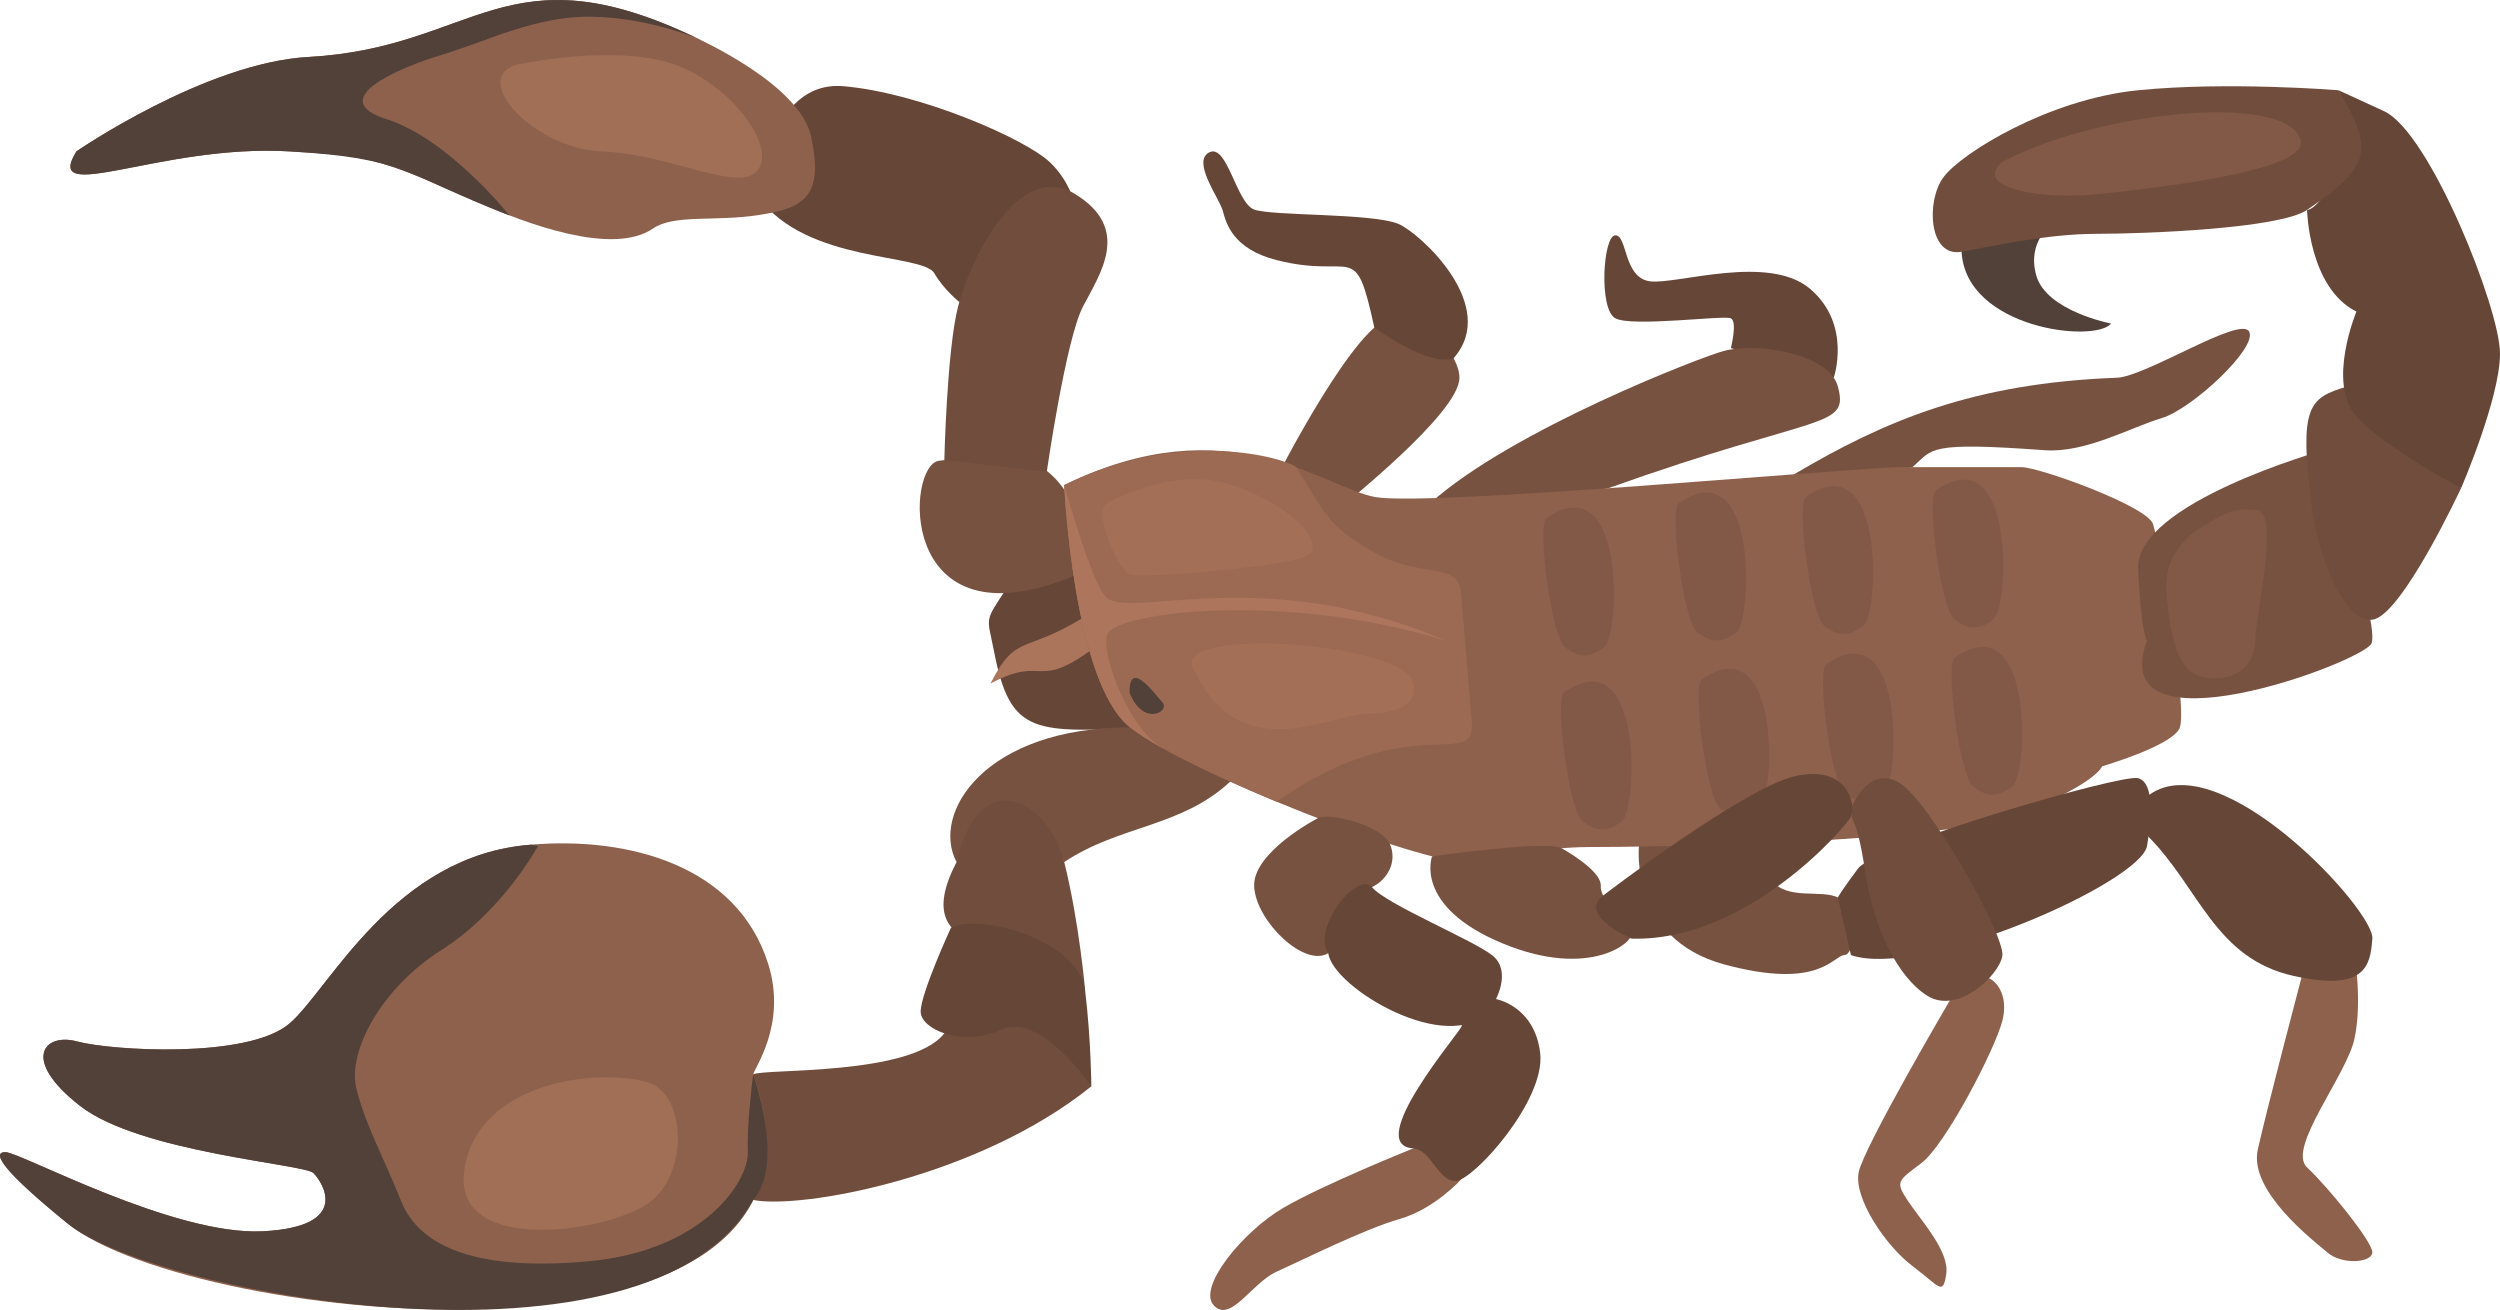 <?xml version="1.0" encoding="UTF-8"?><svg id="Layer_1" xmlns="http://www.w3.org/2000/svg" viewBox="0 0 782 409.75"><defs><style>.cls-1{fill:#ab755b;}.cls-2{fill:#9c6a53;}.cls-3{fill:#664637;}.cls-4{fill:#a36f57;}.cls-5{fill:#ad765c;}.cls-6{fill:#8e614c;}.cls-7{fill:#524139;}.cls-8{fill:#825946;}.cls-9{fill:#785240;}.cls-10{fill:#a16e56;}.cls-11{fill:#704d3c;}</style></defs><g><path class="cls-3" d="m341.38,167.81s-19.77,5.96-26.7,16.49c-6.93,10.53-5.88,8.42-3.78,19.3,5.21,26.9,12.66,25.56,49.68,23.9l-19.2-59.69Z"/><path class="cls-1" d="m342.33,190.92c-21.35,14.39-24.05,6.12-32.51,22.9,17.56-9.41,13.88,3.16,33.94-12.36l-1.43-10.54Z"/><path class="cls-3" d="m300.06,94.46s-4.94-3.98-7.75-8.91c-3.68-6.46-39.8-3.03-55.09-23.88,0,0,2.81-36.76,26.67-34.7,23.86,2.07,56.84,16.45,64.56,23.82,7.72,7.37,8.42,16.6,8.42,16.6l-36.81,27.06Z"/><path class="cls-9" d="m353.48,227.52c-45.52,0-62.37,26.9-54.27,42.13,8.51-23.13,24.65-19.39,33.68,0,17.25-11.54,36.52-10.82,51.92-25.16,5.16-4.8-31.33-16.97-31.33-16.97Z"/><path class="cls-9" d="m332.89,181.32c-52.34,19.72-49.42-35.91-39.18-37.19,16.64-2.08,29.6-4.68,39.26,9.12,0,0,13.06,24.78-.08,28.07Z"/><path class="cls-3" d="m541.42,108.87s2.11-8.25,0-9.3c-2.11-1.05-30.88,2.81-36.14,0-5.26-2.8-3.86-25.96,0-25.96s2.46,13.33,10.88,14.39c8.42,1.05,37.19-8.77,50.17,2.46,12.98,11.23,7.26,27.71,7.26,27.71l-32.17-9.29Z"/><path class="cls-9" d="m399.32,149.39s25.5-50.17,36.26-49.82c10.76.35,20.93,11.23,20.93,18.6,0,11.13-36.48,39.85-41.05,43.86l-16.14-12.63Z"/><path class="cls-3" d="m454.67,112.05c14.52-16.37-10.49-39.08-17.1-41.95-8.07-3.51-39.68-2.46-45.28-4.56-5.6-2.11-8.4-20.7-14.02-17.89-5.61,2.81,3.16,14.39,4.21,18.25,1.05,3.86,3.05,11.93,16.79,15.44,24.59,6.28,24.46-7.14,30.63,21.15,0,0,17.32,12.58,24.78,9.57Z"/><path class="cls-9" d="m447.42,157.36c25.42-22.88,85.35-45.97,91.92-47.62,11.2-2.81,32.84,1.17,35.53,11.11,3.64,13.46-5.51,8.18-71.66,31.81,0,0-54.35,11.96-55.79,4.69Z"/><path class="cls-9" d="m561.1,148.42c28.74-17,56.26-28.58,101.02-30.26,9.12-.34,38.6-19.45,41.4-14.46,2.81,4.99-17.89,24.29-27.37,27.09-9.47,2.81-23.86,10.96-36.49,10.04-36.86-2.67-34.9-.5-41.4,5.28,0,0-38.18,8.35-37.16,2.3Z"/><path class="cls-6" d="m442.08,359.21s-28.02,11.23-40.65,18.6c-12.63,7.37-27.02,24.91-21.75,30.53,5.26,5.61,11.82-7.02,19.59-10.53,7.78-3.51,27.41-13.33,38.47-16.49,11.06-3.16,19.38-12.48,19.38-12.48,0,0-5.96-15.94-15.04-9.62Z"/><path class="cls-6" d="m736.5,298.75s2.46,14.49,0,26.07c-2.46,11.58-21.29,34.38-14.85,40.35,6.43,5.96,20.72,23.51,20.42,26.67-.3,3.16-9.42,3.86-13.98,0-4.56-3.86-24.74-19.3-21.85-32.28,2.9-12.98,13.78-54.26,13.78-54.26,0,0,11.58-12.62,16.49-6.55Z"/><path class="cls-6" d="m626.37,319.21c-2.49,9.47-17.93,38.95-25.3,44.56-7.37,5.61-8.42,5.7-4.21,11.97,4.21,6.27,12.98,15.75,11.93,22.76-1.05,7.02-2.11,3.86-10.53-2.46-8.42-6.32-18.6-21.4-16.84-29.47,1.75-8.07,28.42-53.51,28.42-53.51,8.1-14.68,19.72-6.01,16.52,6.14Z"/><path class="cls-9" d="m512.67,264.6s-3.13,29,26.67,37.07c29.8,8.07,34.01-2.67,37.52-2.92,3.51-.24,3.86-11.72,0-16.51-3.86-4.79-14.45-.67-20.73-5.01-6.29-4.34-29.44-21.79-29.44-21.79l-14.01,9.15Z"/><path class="cls-7" d="m613.58,78.75c1.33,24.04,41.6,28.67,46.78,22.46,0,0-20.17-3.84-23.39-14.97-3.22-11.13,5.61-16.84,5.61-16.84,0,0-31.81-8.42-29.01,9.36Z"/><path class="cls-6" d="m681.74,227.88c-2.81,5.61-24.19,11.81-24.19,11.81,0,0-1.87,5.61-26.19,14.96-24.34,9.36-116.96,10.3-133.81,10.3s-24.32,3.73-38.36,4.67c-13.97.94-87.84-28-105.72-42.1-17.78-14.03-20.59-75.79-20.59-75.79,51.49-25.27,81.47.96,97.3,3.75,17.27,3.04,150.91-9.36,164.68-9.36h37.42c5.61,0,39.3,12.17,41.18,17.78,1.87,5.61,11.08,58.36,8.27,63.98Z"/><path class="cls-9" d="m726.8,140.84s-58.95,16.51-58.01,37.09c.94,20.58,2.8,22.39,2.8,22.39-13.61,36.93,67.23,6.9,70.18,1,2.81-5.61-14.97-60.49-14.97-60.49Z"/><path class="cls-11" d="m734.28,120.86c-12.16,3.65-15.15,6.03-11.23,37.43,1.87,14.97,9.96,36.49,19.01,35.55,9.06-.94,27.77-41.17,27.77-41.17l-35.55-31.81Z"/><path class="cls-3" d="m737.09,97.46s-9.36,22.46,0,32.75c9.36,10.29,32.75,22.46,32.75,22.46,0,0,12.16-28.07,12.16-42.1s-21.99-69.24-36.26-75.79l-14.27-6.55c8.14,16.28-5.43,37.43-9.82,37.43,0,0,.47,24.33,15.44,31.81Z"/><path class="cls-11" d="m731.48,28.23s-34.64-2.81-62.7,0c-28.06,2.81-55.19,19.65-60.81,27.13-5.61,7.48-4.68,25.26,5.61,23.39,10.29-1.87,27.13-5.61,42.1-5.61s57.34-1.58,65.96-7.48c18.57-12.72,21.99-17.78,9.82-37.43Z"/><path class="cls-11" d="m299.21,269.64c-16.47,31.78,21.5,24.15,33.68,34.6l6.55,5.61s-1.87-21.48-6.55-40.21c-4.68-18.73-26.2-31.79-33.68,0Z"/><path class="cls-11" d="m341.38,339.8c-35.66,28.72-91.09,38.5-105.79,35.55,0,0-3.74-37.43,0-39.3,3.74-1.87,49.44.52,59.8-12.84,10.37-13.36,37.63-7.74,45.99,16.58Z"/><path class="cls-6" d="m235.62,336.12c35.81,101-175.32,78.26-214.3,46.72-19.65-15.92-24.32-22.46-19.65-22.46s52.39,26.13,80.46,24.76c28.07-1.38,18.72-15.41,15.92-18.22-2.81-2.81-54.27-6.41-72.98-20.98-18.72-14.57-11.23-22.99-.94-20.18,10.29,2.81,53.33,5.61,66.43-5.61,12.48-10.69,32.57-52.74,75.62-55.94,30.29-2.54,64.36,6.42,74.09,37.23,6.07,19.2-4.65,32.99-4.65,34.68Z"/><path class="cls-9" d="m412.22,255.93s-20.61,10.65-19.91,21.53c.7,10.88,15.79,25.26,23.16,20.7,7.37-4.56,9.12-18.55,13.68-20.68,4.56-2.13,8.09-7.65,5.62-13.49-2.47-5.83-19.17-10-22.55-8.06Z"/><path class="cls-3" d="m415.46,298.16c1.59,11.04,37.84,32.28,50.17,17.99,2.81-3.25,7.02-12.39,1.4-17.12-5.61-4.73-33.68-16.26-37.89-21.55-4.21-5.28-18.92,12.59-13.68,20.68Z"/><path class="cls-3" d="m467.95,312.5s12.07,2.15,13.82,16.89c1.75,14.74-20.7,39.65-26.32,40-5.61.35-7.82-9.82-13.38-10.18-15.88-1,14.91-36.63,15.14-38.23.35-2.47-.98-12.74,10.74-8.48Z"/><path class="cls-9" d="m447.95,267.86s-5.9,15.57,21.86,27.15c27.76,11.58,41.79-.7,40.39-3.16-1.4-2.46-9.82-10.61-9.47-14.61s-7.63-9.28-12.23-11.9-40.54,2.52-40.54,2.52Z"/><path class="cls-3" d="m578.97,298.75c22.24,7.6,90.67-22.76,92.63-34.16,1.4-8.19,2.43-19.79-2.82-21.18-5.25-1.39-82.14,21-87.55,28.22-5.41,7.22-6.35,9.08-6.35,9.08l4.09,18.03Z"/><path class="cls-3" d="m672.35,248.58c22.32-15.92,70.43,36.18,69.72,45.02-.65,8.07-1.7,16.73-24.51,11.7-24.76-5.46-29.53-27.47-45.52-43.56,0,0-3.89-11.4.31-13.15Z"/><path class="cls-11" d="m295.39,143.91s.78-34.18,4.29-48.03c3.51-13.86,18.6-46.13,36.49-35.26,17.89,10.88,7.98,24.9,2.59,35.26-5.39,10.35-11.33,51.72-11.33,51.72l-32.04-3.68Z"/><path class="cls-6" d="m237.22,67.28c-13.68,2.11-26.31-.35-32.98,4.21-12.77,8.72-40.25-1.8-54.38-8.07-32.28-14.39-34.74-14.61-59.3-16.07-40.07-2.4-77.43,17.39-66.66,0,0,0,40.35-27.79,72.63-29.54,52.45-2.85,61.56-34.55,121.41-5.92.33.33,32.18,14.32,35.77,30.83,4.21,19.3-2.81,22.46-16.49,24.56Z"/><path class="cls-3" d="m297.45,290.21s-9.47,20.58-9.47,26.2,13.1,11.23,25.26,5.61c12.16-5.61,28.13,17.78,28.13,17.78,0,0-.07-14.37-1.94-29.94-1.87-15.57-32.52-24.33-41.99-19.65Z"/><path class="cls-7" d="m235.59,375.35c-31.92,58.18-186.75,29.77-214.27,7.5-19.65-15.92-24.32-22.46-19.65-22.46s52.39,26.13,80.46,24.76c28.07-1.38,18.72-15.41,15.92-18.22-2.81-2.81-54.27-6.41-72.98-20.98-18.72-14.57-11.23-22.99-.94-20.18,10.29,2.81,53.33,5.61,66.43-5.61,12.48-10.69,32.57-52.74,75.62-55.94,1.4.24,2.13.39,2.13.39,0,0-11.17,20.53-30.15,32.5-18.97,11.97-29.5,31.89-26.69,43.34,2.81,11.44,8.42,21.28,14.03,35.3,5.61,14.03,23.26,22.09,58.95,18.74,35.69-3.35,49.82-25.05,49.47-34.17-.35-9.12,1.67-24.25,1.67-24.25,0,.1,10.07,27.78,0,39.3Z"/><path class="cls-7" d="m120.97,37.31c19.02,6.02,37.81,29.35,38.4,30.09-34.38-13.34-32-17.85-68.81-20.04-40.07-2.4-77.43,17.39-66.66,0,0,0,40.35-27.79,72.63-29.54,52.45-2.85,61.56-34.55,121.41-5.92.16.16-14.85-6.34-32.78-6.67-17.49-.32-32.98,7.72-46.99,11.93-14.01,4.21-36.52,14.03-17.19,20.15Z"/><path class="cls-2" d="m460.35,225.67c1.32,15.84-18.82-4.53-61.04,25.1-11.68-4.85-36-15.48-45.84-23.26-17.78-14.03-20.59-75.79-20.59-75.79,37.06-18.19,69.83-8.26,72.62-5.5,9.35,14.84,9.36,18.05,24.62,26.71,14.1,8,26.06,2.8,26.84,12.12l3.39,40.61Z"/><path class="cls-8" d="m483.85,162.02c24.7-16.8,22.9,36.41,17.99,40.34-4.42,3.55-8.17,3.47-12.38,0-4.21-3.47-8.84-38.73-5.61-40.34Z"/><path class="cls-8" d="m489.35,216.49c24.7-16.8,22.9,36.41,17.99,40.34-4.42,3.55-8.17,3.47-12.38,0-4.21-3.47-8.84-38.73-5.61-40.34Z"/><path class="cls-8" d="m532.39,212.47c24.7-16.8,22.9,36.41,17.99,40.34-4.42,3.55-8.17,3.47-12.38,0-4.21-3.47-8.84-38.73-5.61-40.34Z"/><path class="cls-8" d="m571.31,207.72c24.7-16.8,22.9,36.41,17.99,40.34-4.42,3.55-8.17,3.47-12.38,0-4.21-3.47-8.84-38.73-5.61-40.34Z"/><path class="cls-8" d="m611.53,205.61c24.7-16.8,22.9,36.41,17.99,40.34-4.42,3.55-8.17,3.47-12.38,0-4.21-3.47-8.84-38.73-5.61-40.34Z"/><path class="cls-8" d="m525.2,157.35c24.7-16.8,22.9,36.41,17.99,40.34-4.42,3.55-8.17,3.47-12.38,0-4.21-3.47-8.84-38.73-5.61-40.34Z"/><path class="cls-8" d="m564.94,155.33c24.7-16.8,22.9,36.41,17.99,40.34-4.42,3.55-8.17,3.47-12.38,0-4.21-3.47-8.84-38.73-5.61-40.34Z"/><path class="cls-8" d="m605.64,153.29c24.7-16.8,22.9,36.41,17.99,40.34-4.42,3.55-8.17,3.47-12.38,0-4.21-3.47-8.84-38.73-5.61-40.34Z"/><path class="cls-3" d="m501.47,280.12s44.16-33.89,60.3-37.4c16.14-3.51,18.95,8.96,17.19,12.73-1.51,3.23-32.66,39.25-68.67,38.15,0,0-16.97-7.39-8.82-13.48Z"/><path class="cls-11" d="m579.38,252.14s5.2-12.93,14.67-7.31c9.47,5.61,33.33,48.05,32.28,54.2-1.05,6.15-13.94,18.4-23.46,12.45-9.52-5.95-16.89-21.74-19.35-38.23-3.17-21.3-5-14.28-4.15-21.11Z"/><path class="cls-7" d="m353.33,216.68c4.34,10.86,12.8,5.8,10.29,3.04-2.34-2.57-10.44-13.88-10.29-3.04Z"/><path class="cls-5" d="m451.96,200.29c-50.25-15.38-102.37-8.9-105.57-1.98-2.41,5.26,6.54,30.2,17.82,36.01-.1.1-7.25-4.05-10.74-6.81-17.78-14.03-20.59-75.79-20.59-75.79,0,0,8.91,32.2,13.5,35.48,8.57,6.09,49.87-10.78,105.57,13.08Z"/><path class="cls-10" d="m145.15,366.86c-2.81,25.34,43.51,18.8,57.07,9.91,13.57-8.89,12.63-35.09,0-38.36-17.47-4.53-54.02.92-57.07,28.46Z"/><path class="cls-10" d="m164.33,19.73s27.6-5.61,45.38,0c17.78,5.61,33.04,25.25,27.51,33.21-5.53,7.96-26.58-4.62-49.03-5.58-22.46-.96-43.55-25.29-23.86-27.63Z"/><path class="cls-8" d="m626.37,50.6c30.92-16.18,89.55-21.7,93.27-6.65,2.34,9.46-43.51,14.64-62.69,16.72-19.18,2.09-40.11-2.12-30.58-10.08Z"/><path class="cls-8" d="m690.63,163.84s-14.24,6.29-12.97,21.38c1.27,15.09,3.61,25.97,12.97,26.84,9.36.87,14.61-4.24,14.79-11.74.18-7.5,7.54-39.59.82-40.62-6.72-1.03-10.05.43-15.61,4.14Z"/></g><path class="cls-4" d="m346.39,157.36s20.26-11.8,38.91-5.63c18.66,6.17,29,17.93,24.17,21.71-4.83,3.78-52.98,7.53-56.15,6.35-3.17-1.19-11.9-20.01-6.93-22.43Z"/><path class="cls-4" d="m373.61,209.81c14.36,30.1,41.24,13.97,54.31,13.43,11.92-.49,15.02-3.87,14.16-9.42-2.02-12.98-77.99-18.36-68.47-4.01Z"/></svg>